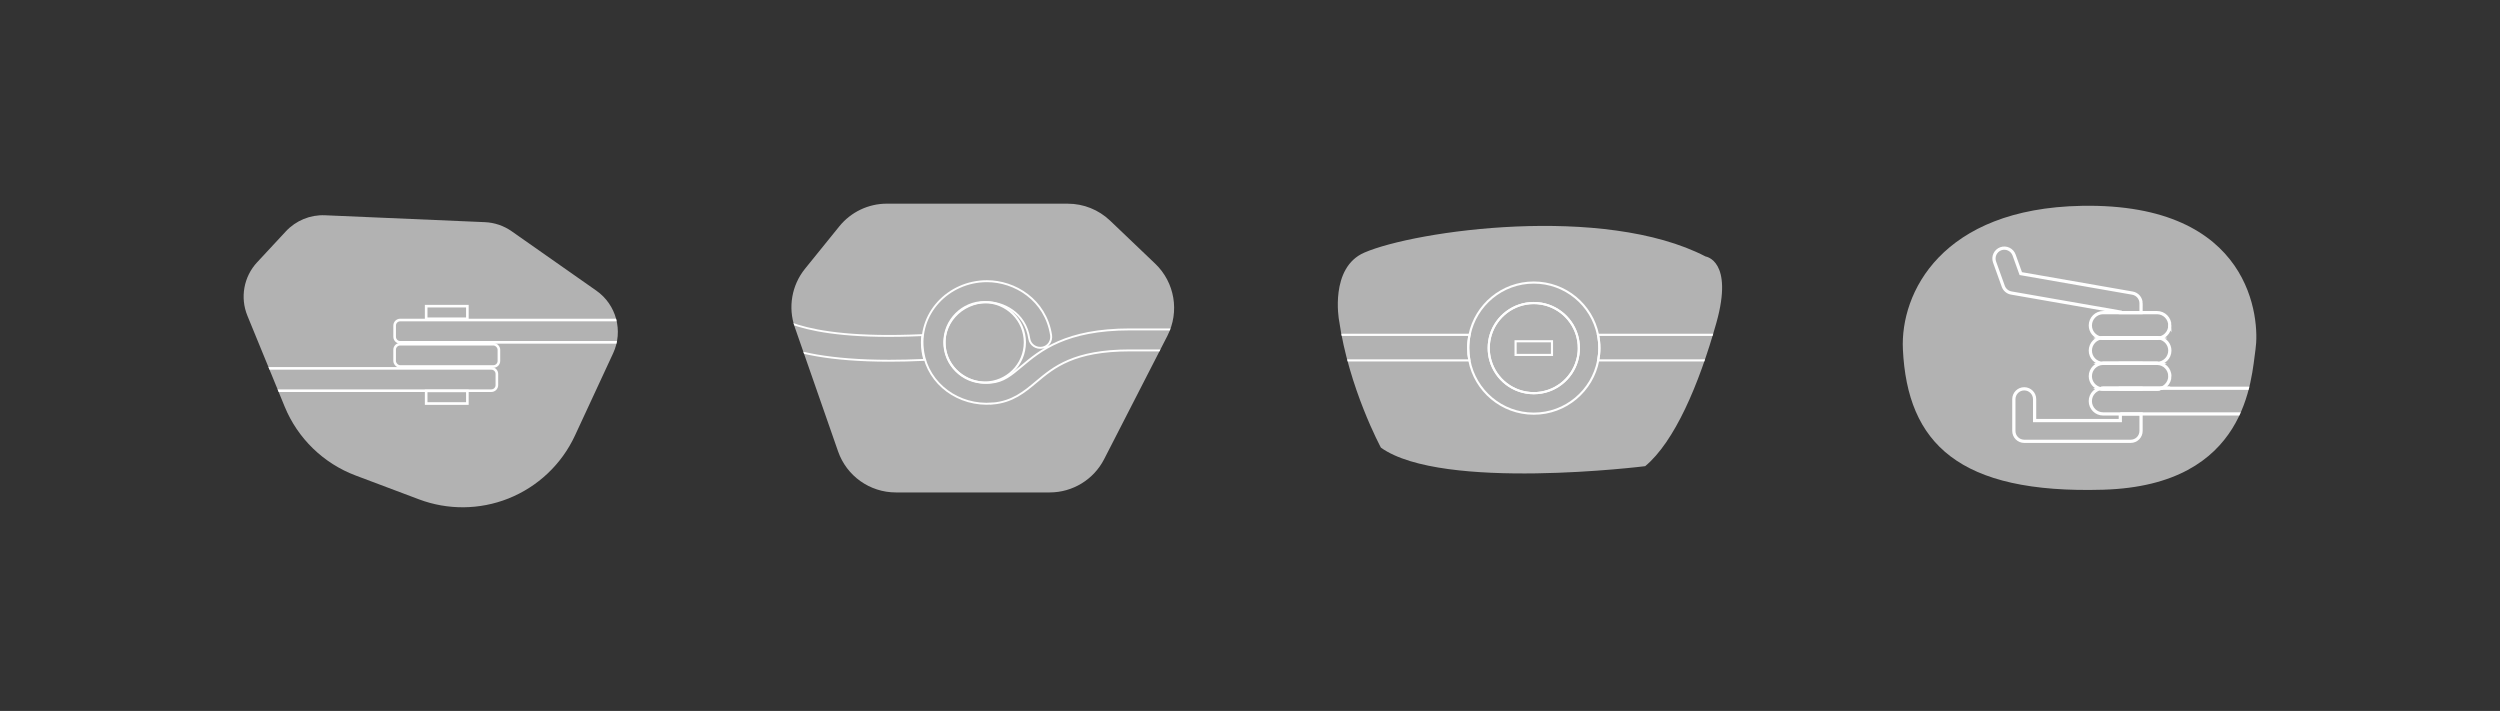 <?xml version="1.0" encoding="UTF-8"?>
<svg id="Layer_1" data-name="Layer 1" xmlns="http://www.w3.org/2000/svg" xmlns:xlink="http://www.w3.org/1999/xlink" viewBox="0 0 1920 546">
  <rect x="0" y="0" width="1920" height="546" fill="#333333" stroke="none"/>
  <defs>
    <style>
      .cls-1, .cls-2, .cls-3, .cls-4, .cls-5, .cls-6, .cls-7 {
        fill: none;
      }

      .cls-2 {
        stroke-width: 2.48px;
      }

      .cls-2, .cls-3, .cls-4, .cls-5, .cls-6, .cls-7 {
        stroke: #fff;
        stroke-miterlimit: 10;
      }

      .cls-8 {
        clip-path: url(#clippath-1);
      }

      .cls-9 {
        clip-path: url(#clippath-3);
      }

      .cls-10 {
        clip-path: url(#clippath-2);
      }

      .cls-3 {
        stroke-width: 1.65px;
      }

      .cls-4 {
        stroke-width: 1.69px;
      }

      .cls-5 {
        stroke-width: 1.5px;
      }

      .cls-6 {
        stroke-width: 1.47px;
      }

      .cls-11 {
        clip-path: url(#clippath);
      }

      .cls-7 {
        stroke-width: 2.01px;
      }

      .cls-12 {
        fill: #b2b2b2;
      }
    </style>
    <clipPath id="clippath">
      <path class="cls-1" d="M820.11,156.41h-138.99c-14.19,0-27.61,6.41-36.54,17.44l-26.31,32.53c-10.23,12.64-13.19,29.67-7.84,45.03l33.21,95.26c6.58,18.88,24.38,31.52,44.37,31.52h118.15c17.63,0,33.77-9.86,41.81-25.54l48.58-94.71c9.5-18.52,5.69-41.07-9.37-55.44l-34.65-33.07c-8.74-8.34-20.36-13-32.45-13Z"/>
    </clipPath>
    <clipPath id="clippath-1">
      <path class="cls-1" d="M197.48,201.43l22.06-23.75c7.73-8.32,18.72-12.84,30.07-12.35l122.77,5.29c7.39.32,14.53,2.74,20.58,6.99l65.05,45.62c15.36,10.78,20.8,31.01,12.9,48.04l-29.34,63.24c-10.25,22.1-28.6,39.42-51.25,48.4h0c-21.98,8.71-46.41,8.92-68.54.59l-48.67-18.32c-24.73-9.31-44.48-28.49-54.5-52.94l-28.6-69.74c-5.73-13.97-2.82-30,7.46-41.07Z"/>
    </clipPath>
    <clipPath id="clippath-2">
      <path class="cls-1" d="M1028.33,245.68s-7.23-40.14,19.47-51.68c39.27-16.96,184.04-37.44,262.13,3,0,0,21.72,3,8.24,50.93-13.48,47.93-32.2,91.37-54.67,110.09,0,0-155.78,19.47-202.96-14.23,0,0-24.71-45.69-32.2-98.11Z"/>
    </clipPath>
    <clipPath id="clippath-3">
      <path class="cls-1" d="M1461.42,268.27c-2.06-43.22,29.58-108.2,137.35-110.19,131.37-2.43,136.81,87.87,133.48,110.12-3.34,22.25-5.56,104.56-116.79,107.89-111.23,3.34-150.6-35.67-154.04-107.82Z"/>
    </clipPath>
  </defs>
  <g>
    <path class="cls-12" d="M820.11,156.41h-138.99c-14.19,0-27.61,6.41-36.54,17.44l-26.31,32.53c-10.23,12.64-13.19,29.67-7.84,45.03l33.21,95.26c6.58,18.88,24.38,31.52,44.37,31.52h118.15c17.63,0,33.77-9.86,41.81-25.54l48.58-94.71c9.5-18.52,5.69-41.07-9.37-55.44l-34.65-33.07c-8.74-8.34-20.36-13-32.45-13Z"/>
    <g class="cls-11">
      <g>
        <path class="cls-5" d="M762.36,309.92c-26.12,2.15-49.32-14.89-53.3-39.49-4.72-29.22,19.08-54.48,48.97-54.48,21.29,0,44.91,14.22,49.2,41.41.68,4.33-2.02,8.69-6.52,9.6-4.89.99-9.53-2.17-10.21-6.77-3.02-20.63-21.08-28.11-32.48-28.11-19.82,0-35.56,16.89-32.11,36.31,2.86,16.1,18.18,27.02,35.29,25.45,9.41-.87,15.12-5.65,23.35-12.56,14.23-11.94,33.72-28.29,83.28-28.29h86.48c4.44,0,8.4,3.08,8.82,7.27.48,4.81-3.49,8.86-8.45,8.86h-86.84c-43.13,0-58.49,12.88-72.04,24.25-8.99,7.54-18.26,15.32-33.45,16.57Z"/>
        <circle class="cls-4" cx="756.2" cy="262.93" r="30.9"/>
        <path class="cls-6" d="M709.93,276.39c-9.68.45-18.66.66-27.02.66-92.05,0-107.16-25.54-109.37-31.23l17.77-6.91s-.06-.22-.26-.6c1.03,1.48,18.12,23.63,117.29,19.06-.22,1.85-.34,3.74-.34,5.64,0,4.65.67,9.13,1.94,13.37Z"/>
      </g>
    </g>
  </g>
  <g>
    <path class="cls-12" d="M197.48,201.43l22.06-23.75c7.73-8.32,18.72-12.84,30.07-12.35l122.77,5.29c7.39.32,14.53,2.74,20.58,6.99l65.05,45.62c15.36,10.78,20.8,31.01,12.9,48.04l-29.34,63.24c-10.25,22.1-28.6,39.42-51.25,48.4h0c-21.98,8.71-46.41,8.92-68.54.59l-48.67-18.32c-24.73-9.31-44.48-28.49-54.5-52.94l-28.6-69.74c-5.73-13.97-2.82-30,7.46-41.07Z"/>
    <g class="cls-8">
      <g>
        <path class="cls-7" d="M165.99,282.91h211.35c2.35,0,4.26,1.91,4.26,4.26v8.61c0,2.35-1.91,4.26-4.26,4.26h-211.35v-17.13h0Z"/>
        <rect class="cls-7" x="303.07" y="264.34" width="80.09" height="17.13" rx="4.26" ry="4.26"/>
        <path class="cls-7" d="M307.34,245.78h211.35v17.13h-211.35c-2.35,0-4.26-1.91-4.26-4.26v-8.61c0-2.35,1.91-4.26,4.26-4.26Z"/>
        <rect class="cls-7" x="327.3" y="235.12" width="31.64" height="9.69"/>
        <rect class="cls-7" x="327.3" y="300.22" width="31.64" height="9.69"/>
      </g>
    </g>
  </g>
  <g>
    <path class="cls-12" d="M1028.33,245.68s-7.23-40.14,19.47-51.68c39.27-16.96,184.04-37.44,262.13,3,0,0,21.72,3,8.24,50.93-13.48,47.93-32.2,91.37-54.67,110.09,0,0-155.78,19.47-202.96-14.23,0,0-24.71-45.69-32.2-98.11Z"/>
    <g class="cls-10">
      <g>
        <path class="cls-3" d="M1227.26,257.15c-4.71-22.92-25-40.15-49.32-40.15s-44.61,17.23-49.32,40.15c-.67,3.29-1.04,6.7-1.04,10.19,0,3.23.31,6.4.89,9.46,4.43,23.28,24.88,40.89,49.47,40.89s45.04-17.61,49.47-40.89c.58-3.06.89-6.24.89-9.46,0-3.49-.36-6.89-1.04-10.19ZM1211.25,276.8c-4.11,14.51-17.46,25.16-33.31,25.16s-29.19-10.65-33.29-25.16c-.86-3.01-1.32-6.19-1.32-9.46,0-3.54.53-6.96,1.51-10.19,4.36-14.14,17.53-24.42,33.09-24.42s28.75,10.28,33.11,24.42c.99,3.23,1.51,6.65,1.51,10.19,0,3.27-.46,6.45-1.32,9.46Z"/>
        <path class="cls-3" d="M1212.57,267.34c0,3.27-.46,6.45-1.32,9.46-4.11,14.51-17.46,25.16-33.31,25.16s-29.19-10.65-33.29-25.16c-.86-3.01-1.32-6.19-1.32-9.46,0-3.54.53-6.96,1.51-10.19,4.36-14.14,17.53-24.42,33.09-24.42s28.75,10.28,33.11,24.42c.99,3.23,1.51,6.65,1.51,10.19Z"/>
        <rect class="cls-3" x="1163.97" y="262.1" width="27.95" height="10.48"/>
        <path class="cls-3" d="M1128.63,257.15c-.67,3.29-1.04,6.7-1.04,10.19,0,3.23.31,6.4.89,9.46h-103.53v-19.65h103.67Z"/>
        <path class="cls-3" d="M1319.74,257.15v19.65h-92.33c.58-3.06.89-6.24.89-9.46,0-3.49-.36-6.89-1.04-10.19h92.48Z"/>
      </g>
    </g>
  </g>
  <g>
    <path class="cls-12" d="M1461.42,268.27c-2.06-43.22,29.58-108.2,137.35-110.19,131.37-2.43,136.81,87.87,133.48,110.12-3.34,22.25-5.56,104.56-116.79,107.89-111.23,3.34-150.6-35.67-154.04-107.82Z"/>
    <g class="cls-9">
      <g>
        <path class="cls-2" d="M1666.44,249.95c0,2.73-1.1,5.18-2.89,6.95-1.33,1.35-3.05,2.29-4.98,2.69-.64-.14-1.31-.2-1.99-.2h-41.34c-.68,0-1.35.06-1.99.2-4.5-.92-7.87-4.88-7.87-9.64,0-2.73,1.1-5.18,2.89-6.97s4.24-2.89,6.97-2.89h41.34c5.46,0,9.86,4.42,9.86,9.86Z"/>
        <path class="cls-2" d="M1658.57,259.59c-.64.14-1.31.2-1.99.2h-41.34c-.68,0-1.35-.06-1.99-.2.64-.14,1.31-.2,1.99-.2h41.34c.68,0,1.35.06,1.99.2Z"/>
        <path class="cls-2" d="M1666.44,269.25c0,2.71-1.1,5.18-2.89,6.95-1.69,1.71-4.04,2.79-6.63,2.87-.12-.02-.22-.02-.34-.02h-41.34c-.12,0-.22,0-.34.02-5.3-.16-9.52-4.5-9.52-9.82,0-2.71,1.1-5.18,2.89-6.97,1.33-1.35,3.05-2.29,4.98-2.69.64.14,1.31.2,1.99.2h41.34c.68,0,1.35-.06,1.99-.2,4.5.92,7.87,4.9,7.87,9.66Z"/>
        <path class="cls-2" d="M1615.23,259.79c-.68,0-1.35-.06-1.99-.2.64-.14,1.31-.2,1.99-.2h41.34c.68,0,1.35.06,1.99.2-.64.14-1.31.2-1.99.2h-41.34Z"/>
        <path class="cls-2" d="M1656.92,279.07c-.12.02-.22.02-.34.02h-41.34c-.12,0-.22,0-.34-.02.12-.02.22-.02.34-.02h41.34c.12,0,.22,0,.34.02Z"/>
        <path class="cls-2" d="M1666.44,288.91c0,2.73-1.1,5.18-2.89,6.95-1.04,1.06-2.33,1.87-3.76,2.35h-44.55c-.78,0-1.55.1-2.27.28h-.02c-4.34-1.06-7.57-4.92-7.57-9.58,0-2.73,1.1-5.18,2.89-6.97,1.69-1.69,4.04-2.79,6.63-2.87.12.02.22.02.34.02h41.34c.12,0,.22,0,.34-.02,5.3.16,9.52,4.52,9.52,9.84Z"/>
        <path class="cls-2" d="M1615.23,279.09c-.12,0-.22,0-.34-.02.12-.02.22-.02.34-.02h41.34c.12,0,.22,0,.34.02-.12.02-.22.02-.34.02h-41.34Z"/>
        <path class="cls-2" d="M1659.78,298.21c-1,.36-2.09.54-3.21.54h-41.34c-.78,0-1.55-.1-2.27-.26.72-.18,1.49-.28,2.27-.28h44.55Z"/>
        <path class="cls-2" d="M1779.29,308.06c0,2.73-1.1,5.18-2.89,6.95-1.77,1.79-4.24,2.89-6.95,2.89h-154.22c-5.46,0-9.86-4.4-9.86-9.84,0-2.73,1.1-5.2,2.89-6.97,1.25-1.27,2.87-2.19,4.68-2.61h.02c.72.16,1.49.26,2.27.26h41.34c1.12,0,2.21-.18,3.21-.54h109.67c5.44,0,9.84,4.4,9.84,9.86Z"/>
        <path class="cls-2" d="M1659.78,298.21c-1,.36-2.09.54-3.21.54h-41.34c-.78,0-1.55-.1-2.27-.26.72-.18,1.49-.28,2.27-.28h44.55Z"/>
        <path class="cls-2" d="M1644.33,232.96v7.13h-15.93v-.44l-83.76-14.62c-2.83-.5-5.16-2.47-6.13-5.16l-6.69-18.64c-1.47-4.14.68-8.7,4.8-10.2,4.14-1.47,8.7.68,10.2,4.82l5.14,14.28,85.77,14.98c3.82.68,6.61,3.98,6.61,7.85Z"/>
        <rect class="cls-2" x="1628.4" y="259.39" width="15.93" height=".4"/>
        <rect class="cls-2" x="1628.4" y="279.05" width="15.93" height=".04"/>
        <rect class="cls-2" x="1628.4" y="298.21" width="15.93" height=".54"/>
        <path class="cls-2" d="M1628.4,317.9h15.93v13.06c0,4.4-3.56,7.97-7.97,7.97h-81.75c-4.4,0-7.97-3.56-7.97-7.97v-24.38c0-4.4,3.56-7.97,7.97-7.97s7.97,3.56,7.97,7.97v16.41h65.82v-5.1Z"/>
      </g>
    </g>
  </g>
</svg>